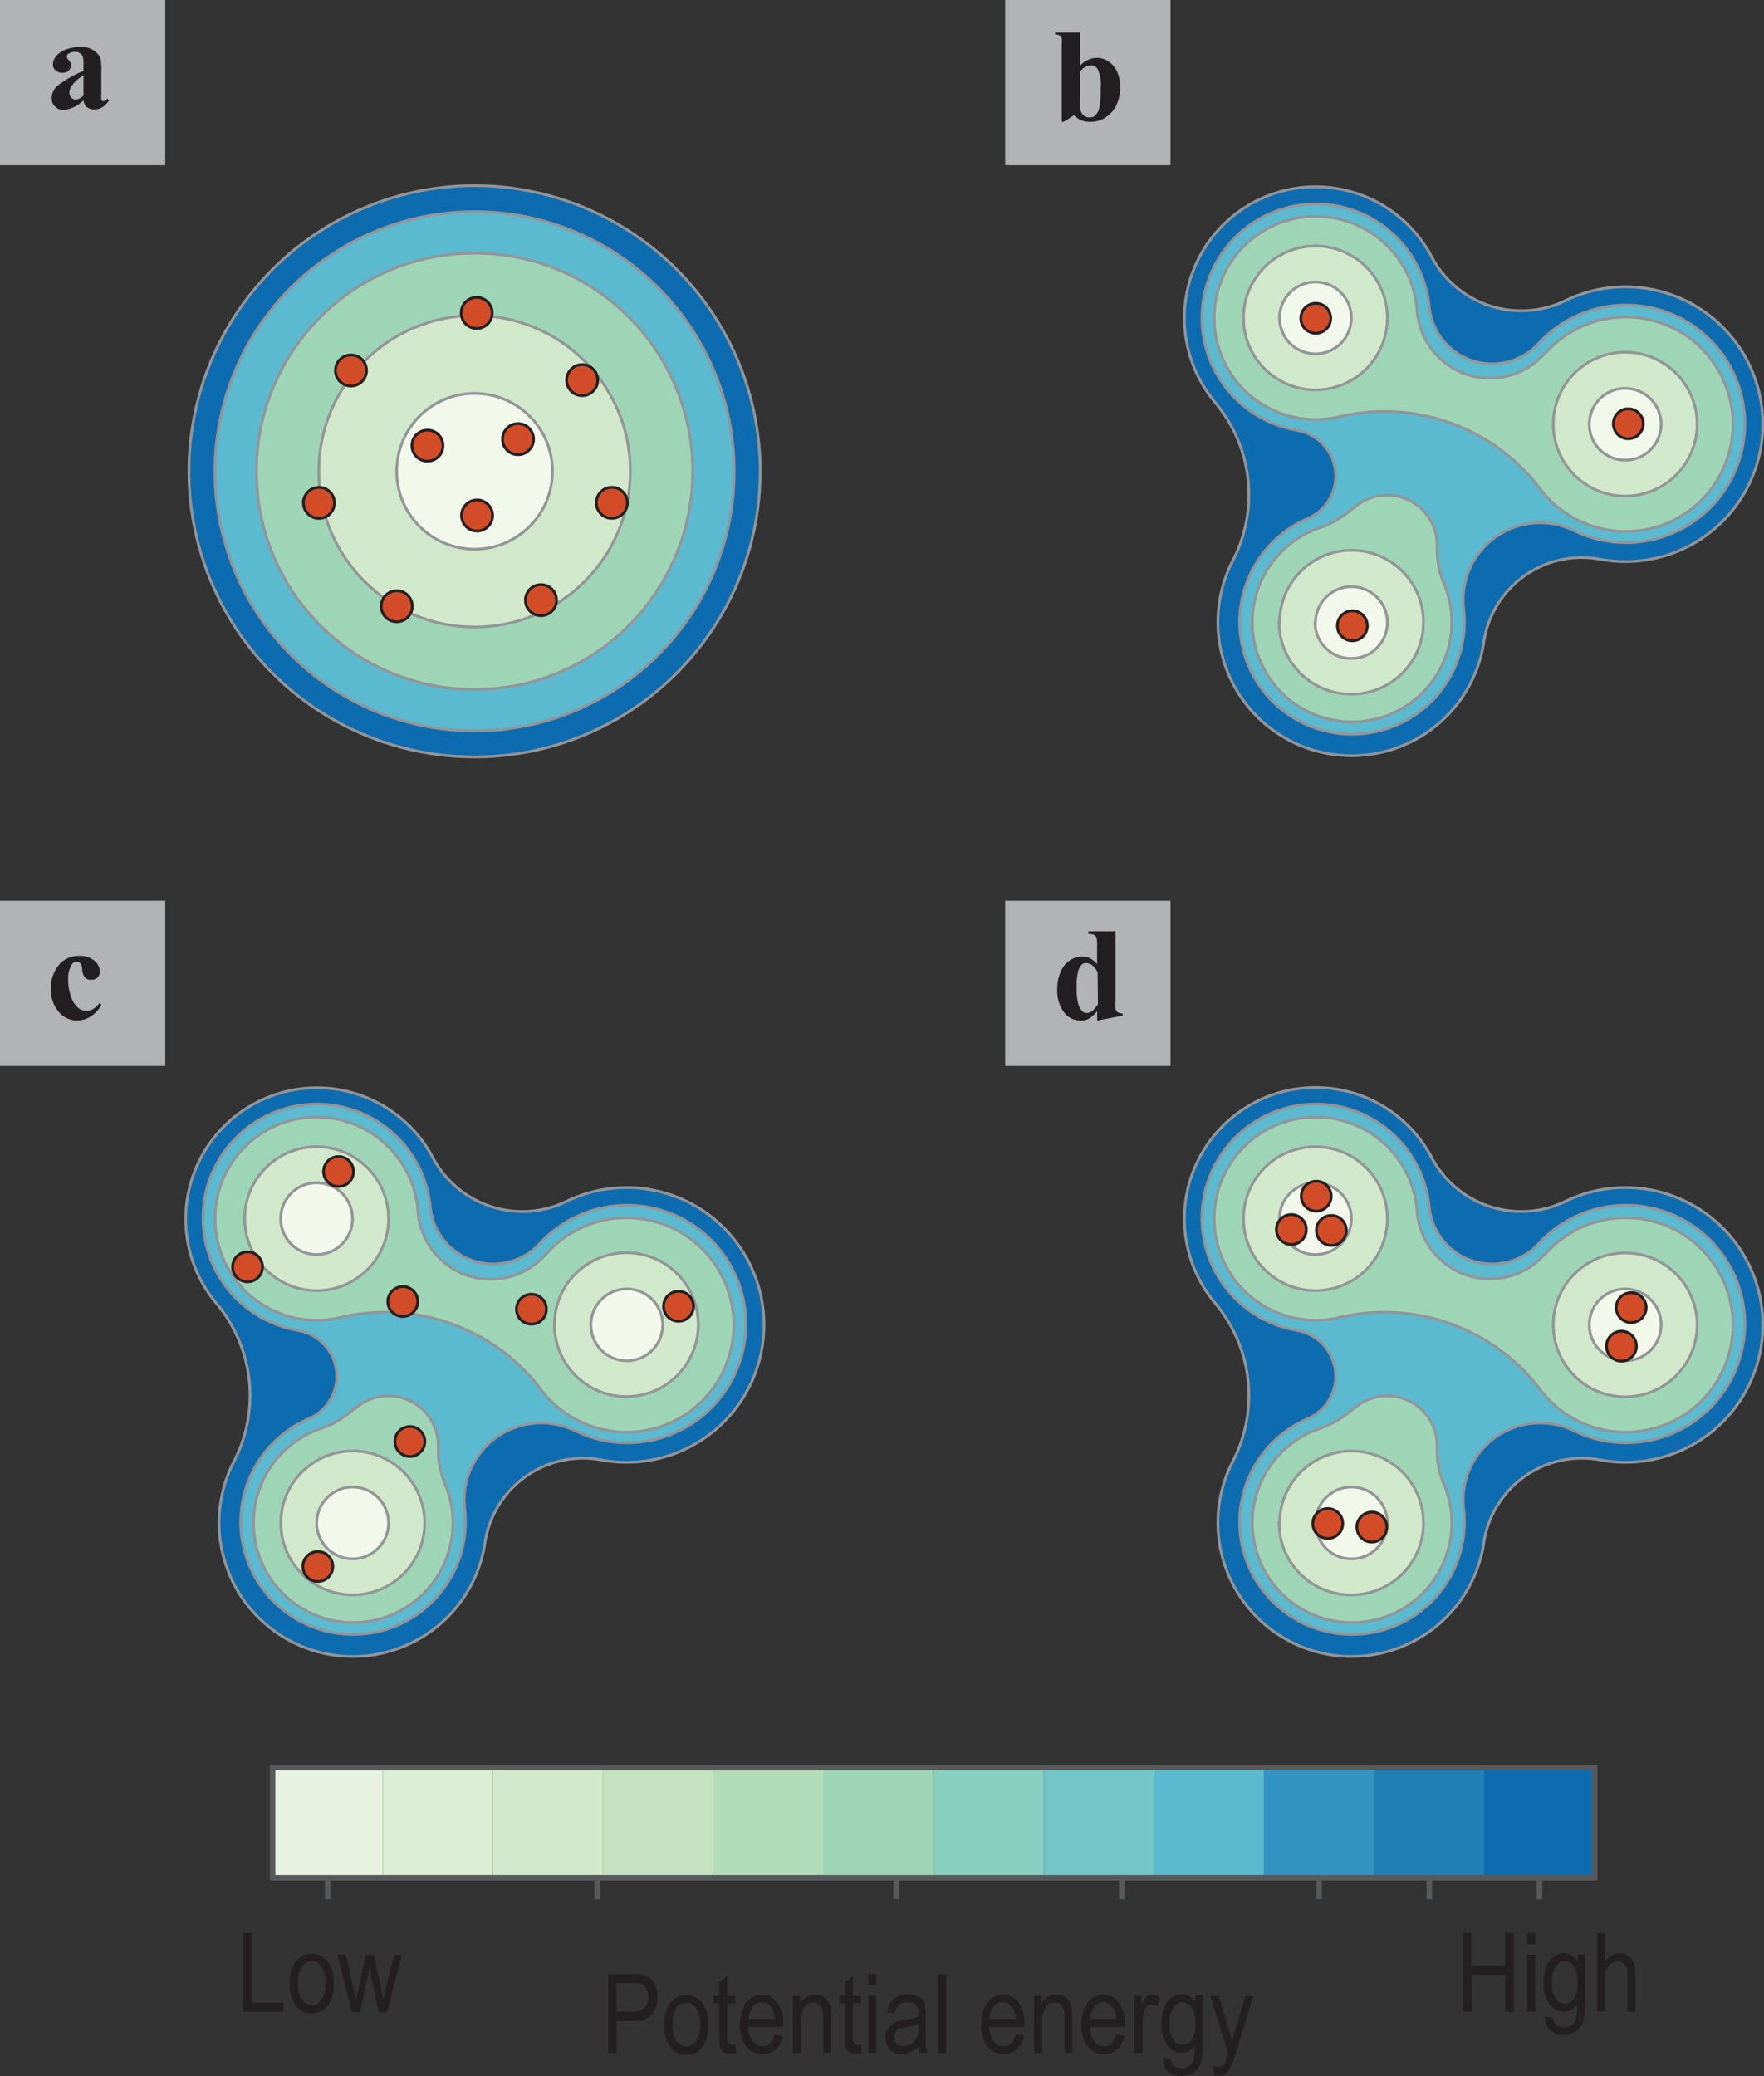 <svg xmlns="http://www.w3.org/2000/svg" viewBox="0 0 160.13 188.45"><rect x="0" y="0" width="160.13" height="188.45" fill="#333333" stroke="none"/><defs><style>.cls-1,.cls-7{fill:#0d6caf;}.cls-1,.cls-2,.cls-3,.cls-4,.cls-5{stroke:#939598;}.cls-1,.cls-19,.cls-2,.cls-3,.cls-4,.cls-5,.cls-6{stroke-miterlimit:10;}.cls-1,.cls-2,.cls-3,.cls-4,.cls-5,.cls-6{stroke-width:0.25px;}.cls-10,.cls-2{fill:#5bbacf;}.cls-13,.cls-3{fill:#9fd5b7;}.cls-16,.cls-4{fill:#d2e8ca;}.cls-5{fill:#f2f8eb;}.cls-6{fill:#d24d27;stroke:#231f20;}.cls-8{fill:#217fb8;}.cls-9{fill:#3293c2;}.cls-11{fill:#72c6c8;}.cls-12{fill:#88cfbf;}.cls-14{fill:#b3dcb8;}.cls-15{fill:#c4e2c0;}.cls-17{fill:#dbedd4;}.cls-18{fill:#e7f2e0;}.cls-19{fill:none;stroke:#58595b;stroke-width:0.5px;}.cls-20{fill:#231f20;}.cls-21{fill:#d1d3d4;opacity:0.8;}</style></defs><title>theoryIntro</title><g id="a"><circle class="cls-1" cx="43.08" cy="42.78" r="25.93"/><circle class="cls-2" cx="43.08" cy="42.78" r="23.57"/><circle class="cls-3" cx="43.08" cy="42.78" r="19.8"/><circle class="cls-4" cx="43.08" cy="42.78" r="14.14"/><circle class="cls-5" cx="43.08" cy="42.78" r="7.07"/><circle class="cls-6" cx="50.38" cy="44.1" r="1.41" transform="translate(-4.92 -2.38) rotate(-2.08)"/><circle class="cls-6" cx="35.21" cy="37.86" r="1.41" transform="translate(-4.7 -2.93) rotate(-2.08)"/><circle class="cls-6" cx="56.2" cy="38.74" r="1.41" transform="translate(-4.72 -2.17) rotate(-2.08)"/><circle class="cls-6" cx="42.16" cy="44.69" r="1.41" transform="translate(-4.95 -2.68) rotate(-2.08)"/><circle class="cls-6" cx="46.44" cy="51.17" r="1.41" transform="matrix(1, -0.04, 0.04, 1, -5.18, -2.52)"/><circle class="cls-6" cx="46.63" cy="32.64" r="1.41" transform="translate(-4.51 -2.52) rotate(-2.08)"/><circle class="cls-6" cx="32.3" cy="49.88" r="1.41" transform="translate(-5.14 -3.03) rotate(-2.08)"/><circle class="cls-6" cx="39.37" cy="59.27" r="1.41" transform="translate(-5.48 -2.77) rotate(-2.08)"/><circle class="cls-6" cx="52.46" cy="58.72" r="1.41" transform="translate(-5.45 -2.3) rotate(-2.08)"/><circle class="cls-6" cx="58.89" cy="49.88" r="1.41" transform="translate(-5.12 -2.07) rotate(-2.08)"/></g><g id="Layer_2" data-name="Layer 2"><g id="LWPOLYLINE"><path class="cls-1" d="M113.67,40.77a13,13,0,0,1,1.6,14.35,12.14,12.14,0,1,0,22.79,7.39q0-.16.05-.32a9,9,0,0,1,10.5-7.2,12.47,12.47,0,1,0-3.15-23.47,9.2,9.2,0,0,1-12.15-4,11.91,11.91,0,1,0-19.64,13.24Z" transform="translate(-3.36 -4.23)"/></g><g id="LWPOLYLINE-2" data-name="LWPOLYLINE"><path class="cls-2" d="M121.1,43.29a4.21,4.21,0,0,1,1,8,10.2,10.2,0,1,0,14.13,8.26,7,7,0,0,1,10.05-7.14,10.78,10.78,0,1,0-3.25-17,5.74,5.74,0,0,1-9.93-3.34,10.34,10.34,0,1,0-12,11.21Z" transform="translate(-3.36 -4.23)"/></g><g id="LWPOLYLINE-3" data-name="LWPOLYLINE"><path class="cls-3" d="M143.57,36.33A6.63,6.63,0,0,1,132,32.44a9.22,9.22,0,1,0-7.06,9.62,17.74,17.74,0,0,1,18.24,6.55,9.73,9.73,0,1,0,.43-12.27Z" transform="translate(-3.36 -4.23)"/></g><g id="LWPOLYLINE-4" data-name="LWPOLYLINE"><path class="cls-3" d="M126.19,50.34a8.63,8.63,0,0,1-3,1.79,9.05,9.05,0,1,0,11.48,5.68q-.1-.31-.23-.6a8.19,8.19,0,0,1-.63-3.39,4.53,4.53,0,0,0-7.57-3.47Z" transform="translate(-3.36 -4.23)"/></g><g id="CIRCLE"><path class="cls-4" d="M119.52,60.71A6.53,6.53,0,1,1,126,67.24a6.53,6.53,0,0,1-6.53-6.53Z" transform="translate(-3.36 -4.23)"/></g><g id="CIRCLE-2" data-name="CIRCLE"><path class="cls-4" d="M116.24,33.09a6.53,6.53,0,1,1,6.53,6.53,6.53,6.53,0,0,1-6.53-6.53Z" transform="translate(-3.36 -4.23)"/></g><g id="CIRCLE-3" data-name="CIRCLE"><path class="cls-4" d="M144.36,42.73a6.53,6.53,0,1,1,6.53,6.53,6.53,6.53,0,0,1-6.53-6.53Z" transform="translate(-3.36 -4.23)"/></g><g id="CIRCLE-4" data-name="CIRCLE"><path class="cls-5" d="M147.63,42.73A3.26,3.26,0,1,1,150.89,46a3.26,3.26,0,0,1-3.26-3.26Z" transform="translate(-3.36 -4.23)"/></g><g id="CIRCLE-5" data-name="CIRCLE"><path class="cls-5" d="M122.78,60.71A3.26,3.26,0,1,1,126,64a3.26,3.26,0,0,1-3.26-3.26Z" transform="translate(-3.36 -4.23)"/></g><g id="CIRCLE-6" data-name="CIRCLE"><path class="cls-5" d="M119.51,33.09a3.26,3.26,0,1,1,3.26,3.26,3.26,3.26,0,0,1-3.26-3.26Z" transform="translate(-3.36 -4.23)"/></g><circle class="cls-6" cx="126.11" cy="61.05" r="1.36" transform="translate(-5.48 0.37) rotate(-2.08)"/><circle class="cls-6" cx="122.79" cy="33.13" r="1.36" transform="translate(-4.47 0.24) rotate(-2.08)"/><circle class="cls-6" cx="151.16" cy="42.71" r="1.36" transform="translate(-4.8 1.27) rotate(-2.08)"/></g><g id="Layer_3" data-name="Layer 3"><g id="LWPOLYLINE-5" data-name="LWPOLYLINE"><path class="cls-1" d="M23,122.53a13,13,0,0,1,1.6,14.35,12.14,12.14,0,1,0,22.79,7.39q0-.16.05-.32a9,9,0,0,1,10.5-7.2,12.47,12.47,0,1,0-3.15-23.47,9.2,9.2,0,0,1-12.15-4A11.91,11.91,0,1,0,23,122.53Z" transform="translate(-3.36 -4.23)"/></g><g id="LWPOLYLINE-6" data-name="LWPOLYLINE"><path class="cls-2" d="M30.42,125a4.21,4.21,0,0,1,1,8,10.2,10.2,0,1,0,14.13,8.26,7,7,0,0,1,10.05-7.14,10.78,10.78,0,1,0-3.25-17,5.74,5.74,0,0,1-9.93-3.34,10.34,10.34,0,1,0-12,11.21Z" transform="translate(-3.36 -4.23)"/></g><g id="LWPOLYLINE-7" data-name="LWPOLYLINE"><path class="cls-3" d="M52.9,118.09a6.63,6.63,0,0,1-11.6-3.89,9.22,9.22,0,1,0-7.06,9.62,17.74,17.74,0,0,1,18.24,6.55,9.73,9.73,0,1,0,.43-12.27Z" transform="translate(-3.36 -4.23)"/></g><g id="LWPOLYLINE-8" data-name="LWPOLYLINE"><path class="cls-3" d="M35.52,132.1a8.63,8.63,0,0,1-3,1.79A9.05,9.05,0,1,0,44,139.57q-.1-.31-.23-.6a8.19,8.19,0,0,1-.63-3.39,4.53,4.53,0,0,0-7.57-3.47Z" transform="translate(-3.36 -4.23)"/></g><g id="CIRCLE-7" data-name="CIRCLE"><path class="cls-4" d="M28.85,142.47A6.53,6.53,0,1,1,35.38,149a6.53,6.53,0,0,1-6.53-6.53Z" transform="translate(-3.36 -4.23)"/></g><g id="CIRCLE-8" data-name="CIRCLE"><path class="cls-4" d="M25.57,114.85a6.53,6.53,0,1,1,6.53,6.53,6.53,6.53,0,0,1-6.53-6.53Z" transform="translate(-3.36 -4.23)"/></g><g id="CIRCLE-9" data-name="CIRCLE"><path class="cls-4" d="M53.69,124.49A6.53,6.53,0,1,1,60.22,131a6.53,6.53,0,0,1-6.53-6.53Z" transform="translate(-3.36 -4.23)"/></g><g id="CIRCLE-10" data-name="CIRCLE"><path class="cls-5" d="M57,124.49a3.26,3.26,0,1,1,3.26,3.26A3.26,3.26,0,0,1,57,124.49Z" transform="translate(-3.36 -4.23)"/></g><g id="CIRCLE-11" data-name="CIRCLE"><path class="cls-5" d="M32.11,142.47a3.26,3.26,0,1,1,3.26,3.26,3.26,3.26,0,0,1-3.26-3.26Z" transform="translate(-3.36 -4.23)"/></g><g id="CIRCLE-12" data-name="CIRCLE"><path class="cls-5" d="M28.84,114.85a3.26,3.26,0,1,1,3.26,3.26,3.26,3.26,0,0,1-3.26-3.26Z" transform="translate(-3.36 -4.23)"/></g><circle class="cls-6" cx="32.2" cy="146.43" r="1.36" transform="translate(-8.64 -2.97) rotate(-2.08)"/><circle class="cls-6" cx="40.55" cy="135.09" r="1.36" transform="translate(-8.22 -2.68) rotate(-2.08)"/><circle class="cls-6" cx="39.91" cy="122.38" r="1.36" transform="translate(-7.76 -2.71) rotate(-2.08)"/><circle class="cls-6" cx="25.82" cy="119.23" r="1.36" transform="translate(-7.66 -3.22) rotate(-2.08)"/><circle class="cls-6" cx="51.59" cy="123.07" r="1.36" transform="translate(-7.78 -2.28) rotate(-2.08)"/><circle class="cls-6" cx="34.08" cy="110.58" r="1.36" transform="translate(-7.34 -2.93) rotate(-2.08)"/><circle class="cls-6" cx="64.94" cy="122.81" r="1.36" transform="translate(-7.76 -1.8) rotate(-2.08)"/></g><g id="Layer_4" data-name="Layer 4"><g id="LWPOLYLINE-9" data-name="LWPOLYLINE"><path class="cls-1" d="M113.67,122.53a13,13,0,0,1,1.6,14.35,12.14,12.14,0,1,0,22.79,7.39q0-.16.05-.32a9,9,0,0,1,10.5-7.2,12.47,12.47,0,1,0-3.15-23.47,9.2,9.2,0,0,1-12.15-4,11.91,11.91,0,1,0-19.64,13.24Z" transform="translate(-3.36 -4.23)"/></g><g id="LWPOLYLINE-10" data-name="LWPOLYLINE"><path class="cls-2" d="M121.1,125a4.21,4.21,0,0,1,1,8,10.2,10.2,0,1,0,14.13,8.26,7,7,0,0,1,10.05-7.14,10.78,10.78,0,1,0-3.25-17,5.74,5.74,0,0,1-9.93-3.34,10.34,10.34,0,1,0-12,11.21Z" transform="translate(-3.36 -4.23)"/></g><g id="LWPOLYLINE-11" data-name="LWPOLYLINE"><path class="cls-3" d="M143.57,118.09A6.63,6.63,0,0,1,132,114.2a9.22,9.22,0,1,0-7.06,9.62,17.74,17.74,0,0,1,18.24,6.55,9.73,9.73,0,1,0,.43-12.27Z" transform="translate(-3.36 -4.23)"/></g><g id="LWPOLYLINE-12" data-name="LWPOLYLINE"><path class="cls-3" d="M126.19,132.1a8.63,8.63,0,0,1-3,1.79,9.05,9.05,0,1,0,11.48,5.68q-.1-.31-.23-.6a8.19,8.19,0,0,1-.63-3.39,4.53,4.53,0,0,0-7.57-3.47Z" transform="translate(-3.36 -4.23)"/></g><g id="CIRCLE-13" data-name="CIRCLE"><path class="cls-4" d="M119.52,142.47A6.53,6.53,0,1,1,126,149a6.53,6.53,0,0,1-6.53-6.53Z" transform="translate(-3.36 -4.23)"/></g><g id="CIRCLE-14" data-name="CIRCLE"><path class="cls-4" d="M116.24,114.85a6.53,6.53,0,1,1,6.53,6.53,6.53,6.53,0,0,1-6.53-6.53Z" transform="translate(-3.36 -4.23)"/></g><g id="CIRCLE-15" data-name="CIRCLE"><path class="cls-4" d="M144.36,124.49a6.53,6.53,0,1,1,6.53,6.53,6.53,6.53,0,0,1-6.53-6.53Z" transform="translate(-3.36 -4.23)"/></g><g id="CIRCLE-16" data-name="CIRCLE"><path class="cls-5" d="M147.63,124.49a3.26,3.26,0,1,1,3.26,3.26,3.26,3.26,0,0,1-3.26-3.26Z" transform="translate(-3.36 -4.23)"/></g><g id="CIRCLE-17" data-name="CIRCLE"><path class="cls-5" d="M122.78,142.47a3.26,3.26,0,1,1,3.26,3.26,3.26,3.26,0,0,1-3.26-3.26Z" transform="translate(-3.36 -4.23)"/></g><g id="CIRCLE-18" data-name="CIRCLE"><path class="cls-5" d="M119.51,114.85a3.26,3.26,0,1,1,3.26,3.26,3.26,3.26,0,0,1-3.26-3.26Z" transform="translate(-3.36 -4.23)"/></g><circle class="cls-6" cx="123.88" cy="142.53" r="1.36" transform="translate(-8.44 0.35) rotate(-2.08)"/><circle class="cls-6" cx="127.88" cy="142.86" r="1.36" transform="translate(-8.45 0.49) rotate(-2.08)"/><circle class="cls-6" cx="122.83" cy="112.82" r="1.36" transform="translate(-7.36 0.29) rotate(-2.08)"/><circle class="cls-6" cx="120.57" cy="115.85" r="1.36" transform="translate(-7.47 0.21) rotate(-2.08)"/><circle class="cls-6" cx="124.2" cy="115.93" r="1.36" transform="translate(-7.47 0.34) rotate(-2.08)"/><circle class="cls-6" cx="151.42" cy="122.94" r="1.36" transform="translate(-7.71 1.33) rotate(-2.08)"/><circle class="cls-6" cx="150.54" cy="126.44" r="1.36" transform="translate(-7.84 1.3) rotate(-2.08)"/></g><g id="colorbar"><rect class="cls-7" x="138.1" y="164.68" width="10" height="10" transform="translate(309.43 22.35) rotate(90)"/><rect class="cls-8" x="128.1" y="164.68" width="10" height="10" transform="translate(299.43 32.35) rotate(90)"/><rect class="cls-9" x="118.1" y="164.68" width="10" height="10" transform="translate(289.43 42.35) rotate(90)"/><rect class="cls-10" x="108.1" y="164.68" width="10" height="10" transform="translate(279.43 52.35) rotate(90)"/><rect class="cls-11" x="98.1" y="164.68" width="10" height="10" transform="translate(269.43 62.35) rotate(90)"/><rect class="cls-12" x="88.1" y="164.68" width="10" height="10" transform="translate(259.43 72.35) rotate(90)"/><rect class="cls-13" x="78.1" y="164.68" width="10" height="10" transform="translate(249.43 82.35) rotate(90)"/><rect class="cls-14" x="68.1" y="164.68" width="10" height="10" transform="translate(239.43 92.35) rotate(90)"/><rect class="cls-15" x="58.1" y="164.68" width="10" height="10" transform="translate(229.43 102.35) rotate(90)"/><rect class="cls-16" x="48.1" y="164.68" width="10" height="10" transform="translate(219.43 112.35) rotate(90)"/><rect class="cls-17" x="38.1" y="164.68" width="10" height="10" transform="translate(209.43 122.35) rotate(90)"/><rect class="cls-18" x="28.1" y="164.68" width="10" height="10" transform="translate(199.43 132.35) rotate(90)"/><rect class="cls-19" x="83.1" y="109.68" width="10" height="120" transform="translate(254.43 77.35) rotate(90)"/><line class="cls-19" x1="139.75" y1="170.45" x2="139.75" y2="172.4"/><line class="cls-19" x1="129.75" y1="170.45" x2="129.75" y2="172.4"/><line class="cls-19" x1="119.75" y1="170.45" x2="119.75" y2="172.4"/><line class="cls-19" x1="101.83" y1="170.45" x2="101.83" y2="172.4"/><line class="cls-19" x1="81.37" y1="170.45" x2="81.37" y2="172.4"/><line class="cls-19" x1="54.21" y1="170.45" x2="54.21" y2="172.4"/><line class="cls-19" x1="29.75" y1="170.45" x2="29.75" y2="172.4"/><path class="cls-20" d="M58.57,190.58v-7.16h2.21a3.56,3.56,0,0,1,1.15.14,1.55,1.55,0,0,1,.81.69,2.35,2.35,0,0,1,.3,1.24,2.43,2.43,0,0,1-.49,1.58,2.08,2.08,0,0,1-1.7.61h-1.5v2.91Zm.78-3.75h1.52a1.46,1.46,0,0,0,1-.33,1.31,1.31,0,0,0,.33-1,1.51,1.51,0,0,0-.16-.73.92.92,0,0,0-.39-.42,2.14,2.14,0,0,0-.84-.11h-1.5Z" transform="translate(-3.36 -4.23)"/><path class="cls-20" d="M63.67,188a3.13,3.13,0,0,1,.56-2,1.83,1.83,0,0,1,2.85,0,3,3,0,0,1,.57,2,3.24,3.24,0,0,1-.56,2.08,1.83,1.83,0,0,1-2.85,0A3.1,3.1,0,0,1,63.67,188Zm.74,0a2.51,2.51,0,0,0,.37,1.5,1.1,1.1,0,0,0,.91.49,1.06,1.06,0,0,0,.87-.5,2.53,2.53,0,0,0,.36-1.49,2.49,2.49,0,0,0-.37-1.49,1.1,1.1,0,0,0-.91-.49,1.06,1.06,0,0,0-.87.49A2.52,2.52,0,0,0,64.41,188Z" transform="translate(-3.36 -4.23)"/><path class="cls-20" d="M70.1,189.79l.1.78a2.15,2.15,0,0,1-.54.08,1.09,1.09,0,0,1-.61-.15.76.76,0,0,1-.32-.41,4,4,0,0,1-.08-1v-3h-.53v-.68h.53v-1.28l.72-.53v1.81h.73v.68h-.73v3a1.44,1.44,0,0,0,.06.54.36.36,0,0,0,.35.18Z" transform="translate(-3.36 -4.23)"/><path class="cls-20" d="M73.69,188.91l.74.11a2.25,2.25,0,0,1-.67,1.25,1.76,1.76,0,0,1-1.2.42,1.8,1.8,0,0,1-1.46-.69,3.07,3.07,0,0,1-.56-2,3.21,3.21,0,0,1,.56-2,1.75,1.75,0,0,1,1.43-.71,1.69,1.69,0,0,1,1.38.69,3.16,3.16,0,0,1,.55,2v.23H71.28a2.24,2.24,0,0,0,.41,1.32,1.1,1.1,0,0,0,.88.44Q73.37,190,73.69,188.91Zm-2.37-1.42h2.37a2,2,0,0,0-.29-1,1,1,0,0,0-1.71-.08A1.77,1.77,0,0,0,71.32,187.49Z" transform="translate(-3.36 -4.23)"/><path class="cls-20" d="M75.34,190.58v-5.19H76v.73a1.68,1.68,0,0,1,.57-.64,1.44,1.44,0,0,1,.78-.21,1.49,1.49,0,0,1,.63.13,1.3,1.3,0,0,1,.47.35,1.43,1.43,0,0,1,.27.56,4.7,4.7,0,0,1,.09,1.06v3.19h-.72v-3.16a2.6,2.6,0,0,0-.1-.84.84.84,0,0,0-.31-.41.82.82,0,0,0-.48-.14,1,1,0,0,0-.83.39,2.17,2.17,0,0,0-.31,1.33v2.83Z" transform="translate(-3.36 -4.23)"/><path class="cls-20" d="M81.51,189.79l.1.78a2.15,2.15,0,0,1-.54.08,1.09,1.09,0,0,1-.61-.15.76.76,0,0,1-.32-.41,4,4,0,0,1-.08-1v-3h-.53v-.68h.53v-1.28l.72-.53v1.81h.73v.68h-.73v3a1.44,1.44,0,0,0,.06.54.36.36,0,0,0,.35.18Z" transform="translate(-3.36 -4.23)"/><path class="cls-20" d="M82.18,184.43v-1h.72v1Zm0,6.15v-5.19h.72v5.19Z" transform="translate(-3.36 -4.23)"/><path class="cls-20" d="M86.77,189.94a2.7,2.7,0,0,1-.75.57,1.83,1.83,0,0,1-.81.19,1.42,1.42,0,0,1-1.06-.4,1.47,1.47,0,0,1-.4-1.08,1.65,1.65,0,0,1,.19-.8,1.38,1.38,0,0,1,.51-.54,2.65,2.65,0,0,1,1-.29,5.45,5.45,0,0,0,1.29-.31v-.22a1.13,1.13,0,0,0-.19-.75,1,1,0,0,0-.83-.31,1.15,1.15,0,0,0-.75.21,1.37,1.37,0,0,0-.37.78l-.71-.12a2,2,0,0,1,.61-1.22,2,2,0,0,1,1.32-.38,1.89,1.89,0,0,1,1,.25,1.08,1.08,0,0,1,.48.62,4.39,4.39,0,0,1,.1,1.08v1.17a15.19,15.19,0,0,0,0,1.55,2.34,2.34,0,0,0,.18.62h-.75A2.16,2.16,0,0,1,86.77,189.94Zm-.06-2a4.61,4.61,0,0,1-1.18.33,2.21,2.21,0,0,0-.63.18.7.7,0,0,0-.28.28.86.86,0,0,0-.1.42.78.78,0,0,0,.23.59.87.87,0,0,0,.63.22,1.29,1.29,0,0,0,.7-.2,1.25,1.25,0,0,0,.47-.54,2.37,2.37,0,0,0,.16-1Z" transform="translate(-3.36 -4.23)"/><path class="cls-20" d="M88.54,190.58v-7.16h.72v7.16Z" transform="translate(-3.36 -4.23)"/><path class="cls-20" d="M95.57,188.91l.74.11a2.25,2.25,0,0,1-.67,1.25,1.76,1.76,0,0,1-1.2.42A1.8,1.8,0,0,1,93,190a3.07,3.07,0,0,1-.56-2,3.21,3.21,0,0,1,.56-2,1.75,1.75,0,0,1,1.43-.71,1.69,1.69,0,0,1,1.38.69,3.16,3.16,0,0,1,.55,2v.23H93.16a2.24,2.24,0,0,0,.41,1.32,1.1,1.1,0,0,0,.88.44Q95.25,190,95.57,188.91Zm-2.37-1.42h2.37a2,2,0,0,0-.29-1,1,1,0,0,0-1.71-.08A1.77,1.77,0,0,0,93.2,187.49Z" transform="translate(-3.36 -4.23)"/><path class="cls-20" d="M97.23,190.58v-5.19h.65v.73a1.68,1.68,0,0,1,.57-.64,1.44,1.44,0,0,1,.78-.21,1.49,1.49,0,0,1,.63.13,1.3,1.3,0,0,1,.47.35,1.43,1.43,0,0,1,.27.56,4.7,4.7,0,0,1,.09,1.06v3.19H100v-3.16a2.6,2.6,0,0,0-.1-.84.84.84,0,0,0-.31-.41.82.82,0,0,0-.48-.14,1,1,0,0,0-.83.39,2.17,2.17,0,0,0-.31,1.33v2.83Z" transform="translate(-3.36 -4.23)"/><path class="cls-20" d="M104.69,188.91l.74.11a2.25,2.25,0,0,1-.67,1.25,1.76,1.76,0,0,1-1.2.42,1.8,1.8,0,0,1-1.46-.69,3.07,3.07,0,0,1-.56-2,3.21,3.21,0,0,1,.56-2,1.75,1.75,0,0,1,1.43-.71,1.69,1.69,0,0,1,1.38.69,3.16,3.16,0,0,1,.55,2v.23h-3.17a2.24,2.24,0,0,0,.41,1.32,1.1,1.1,0,0,0,.88.44Q104.38,190,104.69,188.91Zm-2.37-1.42h2.37a2,2,0,0,0-.29-1,1,1,0,0,0-1.71-.08A1.77,1.77,0,0,0,102.33,187.49Z" transform="translate(-3.36 -4.23)"/><path class="cls-20" d="M106.35,190.58v-5.19H107v.79a2.2,2.2,0,0,1,.46-.73.7.7,0,0,1,.47-.18,1.23,1.23,0,0,1,.74.28l-.24.82a.91.91,0,0,0-.52-.19.63.63,0,0,0-.42.16.86.86,0,0,0-.27.45,4.07,4.07,0,0,0-.14,1.07v2.71Z" transform="translate(-3.36 -4.23)"/><path class="cls-20" d="M108.94,191l.7.13a.91.91,0,0,0,.29.62,1,1,0,0,0,.68.2,1.05,1.05,0,0,0,1.14-.9,6.48,6.48,0,0,0,.06-1.15,1.68,1.68,0,0,1-.53.5,1.27,1.27,0,0,1-.65.17,1.54,1.54,0,0,1-1.26-.64,3.16,3.16,0,0,1-.58-2,3.87,3.87,0,0,1,.25-1.46,2,2,0,0,1,.67-.92,1.56,1.56,0,0,1,.92-.29,1.32,1.32,0,0,1,.69.18,1.69,1.69,0,0,1,.55.55v-.62h.66v4.48a5.27,5.27,0,0,1-.2,1.71,1.65,1.65,0,0,1-.64.81,1.88,1.88,0,0,1-1.07.3,1.72,1.72,0,0,1-1.27-.44A1.62,1.62,0,0,1,108.94,191Zm.6-3.12a2.59,2.59,0,0,0,.34,1.49,1,1,0,0,0,.83.47,1,1,0,0,0,.83-.46,2.48,2.48,0,0,0,.34-1.46,2.45,2.45,0,0,0-.35-1.46,1,1,0,0,0-.86-.48,1,1,0,0,0-.79.48A2.44,2.44,0,0,0,109.53,187.89Z" transform="translate(-3.36 -4.23)"/><path class="cls-20" d="M113.61,192.58l-.08-.83a1.37,1.37,0,0,0,.41.08.71.71,0,0,0,.38-.09.7.7,0,0,0,.25-.29s.12-.33.28-.86l-1.62-5.19H114l.89,3q.17.56.31,1.2.12-.6.29-1.18l.91-3h.72l-1.61,5.27A9.4,9.4,0,0,1,115,192a1.31,1.31,0,0,1-.42.5.94.94,0,0,1-.53.15A1.24,1.24,0,0,1,113.61,192.58Z" transform="translate(-3.36 -4.23)"/><path class="cls-20" d="M25.43,186.84v-7.16h.78V186H29.1v.84Z" transform="translate(-3.36 -4.23)"/><path class="cls-20" d="M29.67,184.25a3.13,3.13,0,0,1,.56-2,1.83,1.83,0,0,1,2.85,0,3,3,0,0,1,.57,2,3.23,3.23,0,0,1-.56,2.08,1.83,1.83,0,0,1-2.85,0A3.1,3.1,0,0,1,29.67,184.25Zm.74,0a2.5,2.5,0,0,0,.37,1.5,1.1,1.1,0,0,0,.91.49,1.06,1.06,0,0,0,.87-.5,3.24,3.24,0,0,0,0-3,1.1,1.1,0,0,0-.91-.49,1.06,1.06,0,0,0-.87.49A2.52,2.52,0,0,0,30.4,184.24Z" transform="translate(-3.36 -4.23)"/><path class="cls-20" d="M35.28,186.84,34,181.65h.75l.68,3,.25,1.11.23-1.07.67-3h.74l.63,3,.21,1,.24-1,.73-3h.7l-1.33,5.19h-.75l-.68-3.11-.16-.88-.86,4Z" transform="translate(-3.36 -4.23)"/><path class="cls-20" d="M136.14,186.84v-7.16h.78v2.94H140v-2.94h.78v7.16H140v-3.37h-3.05v3.37Z" transform="translate(-3.36 -4.23)"/><path class="cls-20" d="M142,180.69v-1h.72v1Zm0,6.15v-5.19h.72v5.19Z" transform="translate(-3.36 -4.23)"/><path class="cls-20" d="M143.64,187.27l.7.13a.91.91,0,0,0,.29.62,1,1,0,0,0,.68.2,1,1,0,0,0,1.14-.9,6.47,6.47,0,0,0,.06-1.15,1.68,1.68,0,0,1-.53.5,1.27,1.27,0,0,1-.65.17,1.54,1.54,0,0,1-1.26-.64,3.16,3.16,0,0,1-.58-2,3.87,3.87,0,0,1,.25-1.46,2,2,0,0,1,.67-.92,1.56,1.56,0,0,1,.92-.29,1.32,1.32,0,0,1,.69.18,1.71,1.71,0,0,1,.55.55v-.62h.66v4.48a5.27,5.27,0,0,1-.2,1.71,1.65,1.65,0,0,1-.64.81,1.89,1.89,0,0,1-1.07.29,1.72,1.72,0,0,1-1.27-.44A1.62,1.62,0,0,1,143.64,187.27Zm.6-3.12a2.59,2.59,0,0,0,.34,1.49,1,1,0,0,0,.83.47,1,1,0,0,0,.83-.46,3.24,3.24,0,0,0,0-2.92,1,1,0,0,0-.86-.48,1,1,0,0,0-.79.48A2.44,2.44,0,0,0,144.24,184.15Z" transform="translate(-3.36 -4.23)"/><path class="cls-20" d="M148.35,186.84v-7.16h.72v2.57a1.76,1.76,0,0,1,.57-.53,1.42,1.42,0,0,1,.71-.18,1.38,1.38,0,0,1,1.07.43,2.4,2.4,0,0,1,.39,1.58v3.29h-.72v-3.29a1.54,1.54,0,0,0-.24-1,.8.8,0,0,0-.66-.29,1,1,0,0,0-.8.38,2,2,0,0,0-.33,1.33v2.84Z" transform="translate(-3.36 -4.23)"/><rect class="cls-21" x="91.25" y="81.76" width="15" height="15"/><rect class="cls-21" y="81.76" width="15" height="15"/><rect class="cls-21" width="15" height="15"/><rect class="cls-21" x="91.25" width="15" height="15"/><path class="cls-20" d="M10.94,13.33a2.89,2.89,0,0,1-1.8.88,1.06,1.06,0,0,1-.78-.31,1,1,0,0,1-.31-.77A1.51,1.51,0,0,1,8.59,12a10.2,10.2,0,0,1,2.35-1.33v-.55a2.67,2.67,0,0,0-.07-.78.63.63,0,0,0-.25-.28.77.77,0,0,0-.42-.12,1.08,1.08,0,0,0-.63.17.3.3,0,0,0-.15.25.51.51,0,0,0,.16.3.75.75,0,0,1,.22.49.65.65,0,0,1-.21.49.78.78,0,0,1-.56.2.89.89,0,0,1-.62-.22.68.68,0,0,1-.25-.52,1.21,1.21,0,0,1,.33-.81,2.11,2.11,0,0,1,.93-.59,3.8,3.8,0,0,1,1.24-.21,2.05,2.05,0,0,1,1.23.33,1.55,1.55,0,0,1,.59.72,4.65,4.65,0,0,1,.08,1.13V12.8a2.2,2.2,0,0,0,0,.47.28.28,0,0,0,.09.14.21.21,0,0,0,.13,0q.15,0,.31-.22l.18.14a2.14,2.14,0,0,1-.61.63,1.31,1.31,0,0,1-.71.2,1.11,1.11,0,0,1-.73-.22A1,1,0,0,1,10.94,13.33Zm0-.43V11.07A3.42,3.42,0,0,0,9.89,12a1.08,1.08,0,0,0-.23.64.67.67,0,0,0,.19.47.53.53,0,0,0,.41.16A1.13,1.13,0,0,0,10.94,12.9Z" transform="translate(-3.36 -4.23)"/><path class="cls-20" d="M101.42,7.19v3a2.08,2.08,0,0,1,1.51-.71,1.88,1.88,0,0,1,1.06.33,2.21,2.21,0,0,1,.78.94,3.32,3.32,0,0,1,.28,1.41,3.66,3.66,0,0,1-.36,1.63,2.68,2.68,0,0,1-1,1.12,2.47,2.47,0,0,1-1.37.38,2.09,2.09,0,0,1-.79-.14,2.21,2.21,0,0,1-.68-.46l-.91.59h-.2v-7a2.37,2.37,0,0,0,0-.59.46.46,0,0,0-.18-.24.91.91,0,0,0-.42-.09V7.19Zm0,3.54v2.44a7.54,7.54,0,0,0,0,.95,1,1,0,0,0,.28.56.79.79,0,0,0,.57.21.8.8,0,0,0,.51-.17,1.32,1.32,0,0,0,.36-.67,7.67,7.67,0,0,0,.14-1.82A3.32,3.32,0,0,0,103,10.5a.71.71,0,0,0-.62-.34A1.28,1.28,0,0,0,101.42,10.73Z" transform="translate(-3.36 -4.23)"/><path class="cls-20" d="M104.63,88.76v6.3a4.27,4.27,0,0,0,0,.76.47.47,0,0,0,.18.29,1,1,0,0,0,.46.12v.19l-2.31.45V96a2.88,2.88,0,0,1-.74.69,1.48,1.48,0,0,1-.74.18,1.89,1.89,0,0,1-1.66-.94,3.37,3.37,0,0,1-.49-1.87,3.94,3.94,0,0,1,.3-1.58,2.37,2.37,0,0,1,.83-1.06,2,2,0,0,1,1.14-.36,1.54,1.54,0,0,1,.7.15,2.34,2.34,0,0,1,.65.53V90.1a3,3,0,0,0-.05-.76.5.5,0,0,0-.21-.25,1.16,1.16,0,0,0-.53-.08v-.25ZM103,92.48q-.43-.83-1.06-.83a.54.54,0,0,0-.36.12,1.32,1.32,0,0,0-.35.64,5.24,5.24,0,0,0-.14,1.4,5.67,5.67,0,0,0,.15,1.54,1.49,1.49,0,0,0,.42.72.56.56,0,0,0,.37.11q.52,0,1-.81Z" transform="translate(-3.36 -4.23)"/><path class="cls-20" d="M12.39,95.29l.18.14a2.73,2.73,0,0,1-1,1.08,2.31,2.31,0,0,1-1.23.35A2.12,2.12,0,0,1,8.63,96a3.1,3.1,0,0,1-.66-2,3.34,3.34,0,0,1,.6-2,2.3,2.3,0,0,1,2-1,2,2,0,0,1,1.35.43,1.24,1.24,0,0,1,.5,1,.71.71,0,0,1-.2.53.72.72,0,0,1-.53.2A.77.77,0,0,1,11.1,93a1.33,1.33,0,0,1-.28-.81.89.89,0,0,0-.17-.52.42.42,0,0,0-.32-.15.57.57,0,0,0-.48.3,2.5,2.5,0,0,0-.3,1.38,4.46,4.46,0,0,0,.25,1.48,2.27,2.27,0,0,0,.67,1.05,1.2,1.2,0,0,0,.76.25,1.16,1.16,0,0,0,.54-.13A2.51,2.51,0,0,0,12.39,95.29Z" transform="translate(-3.36 -4.23)"/></g></svg>
